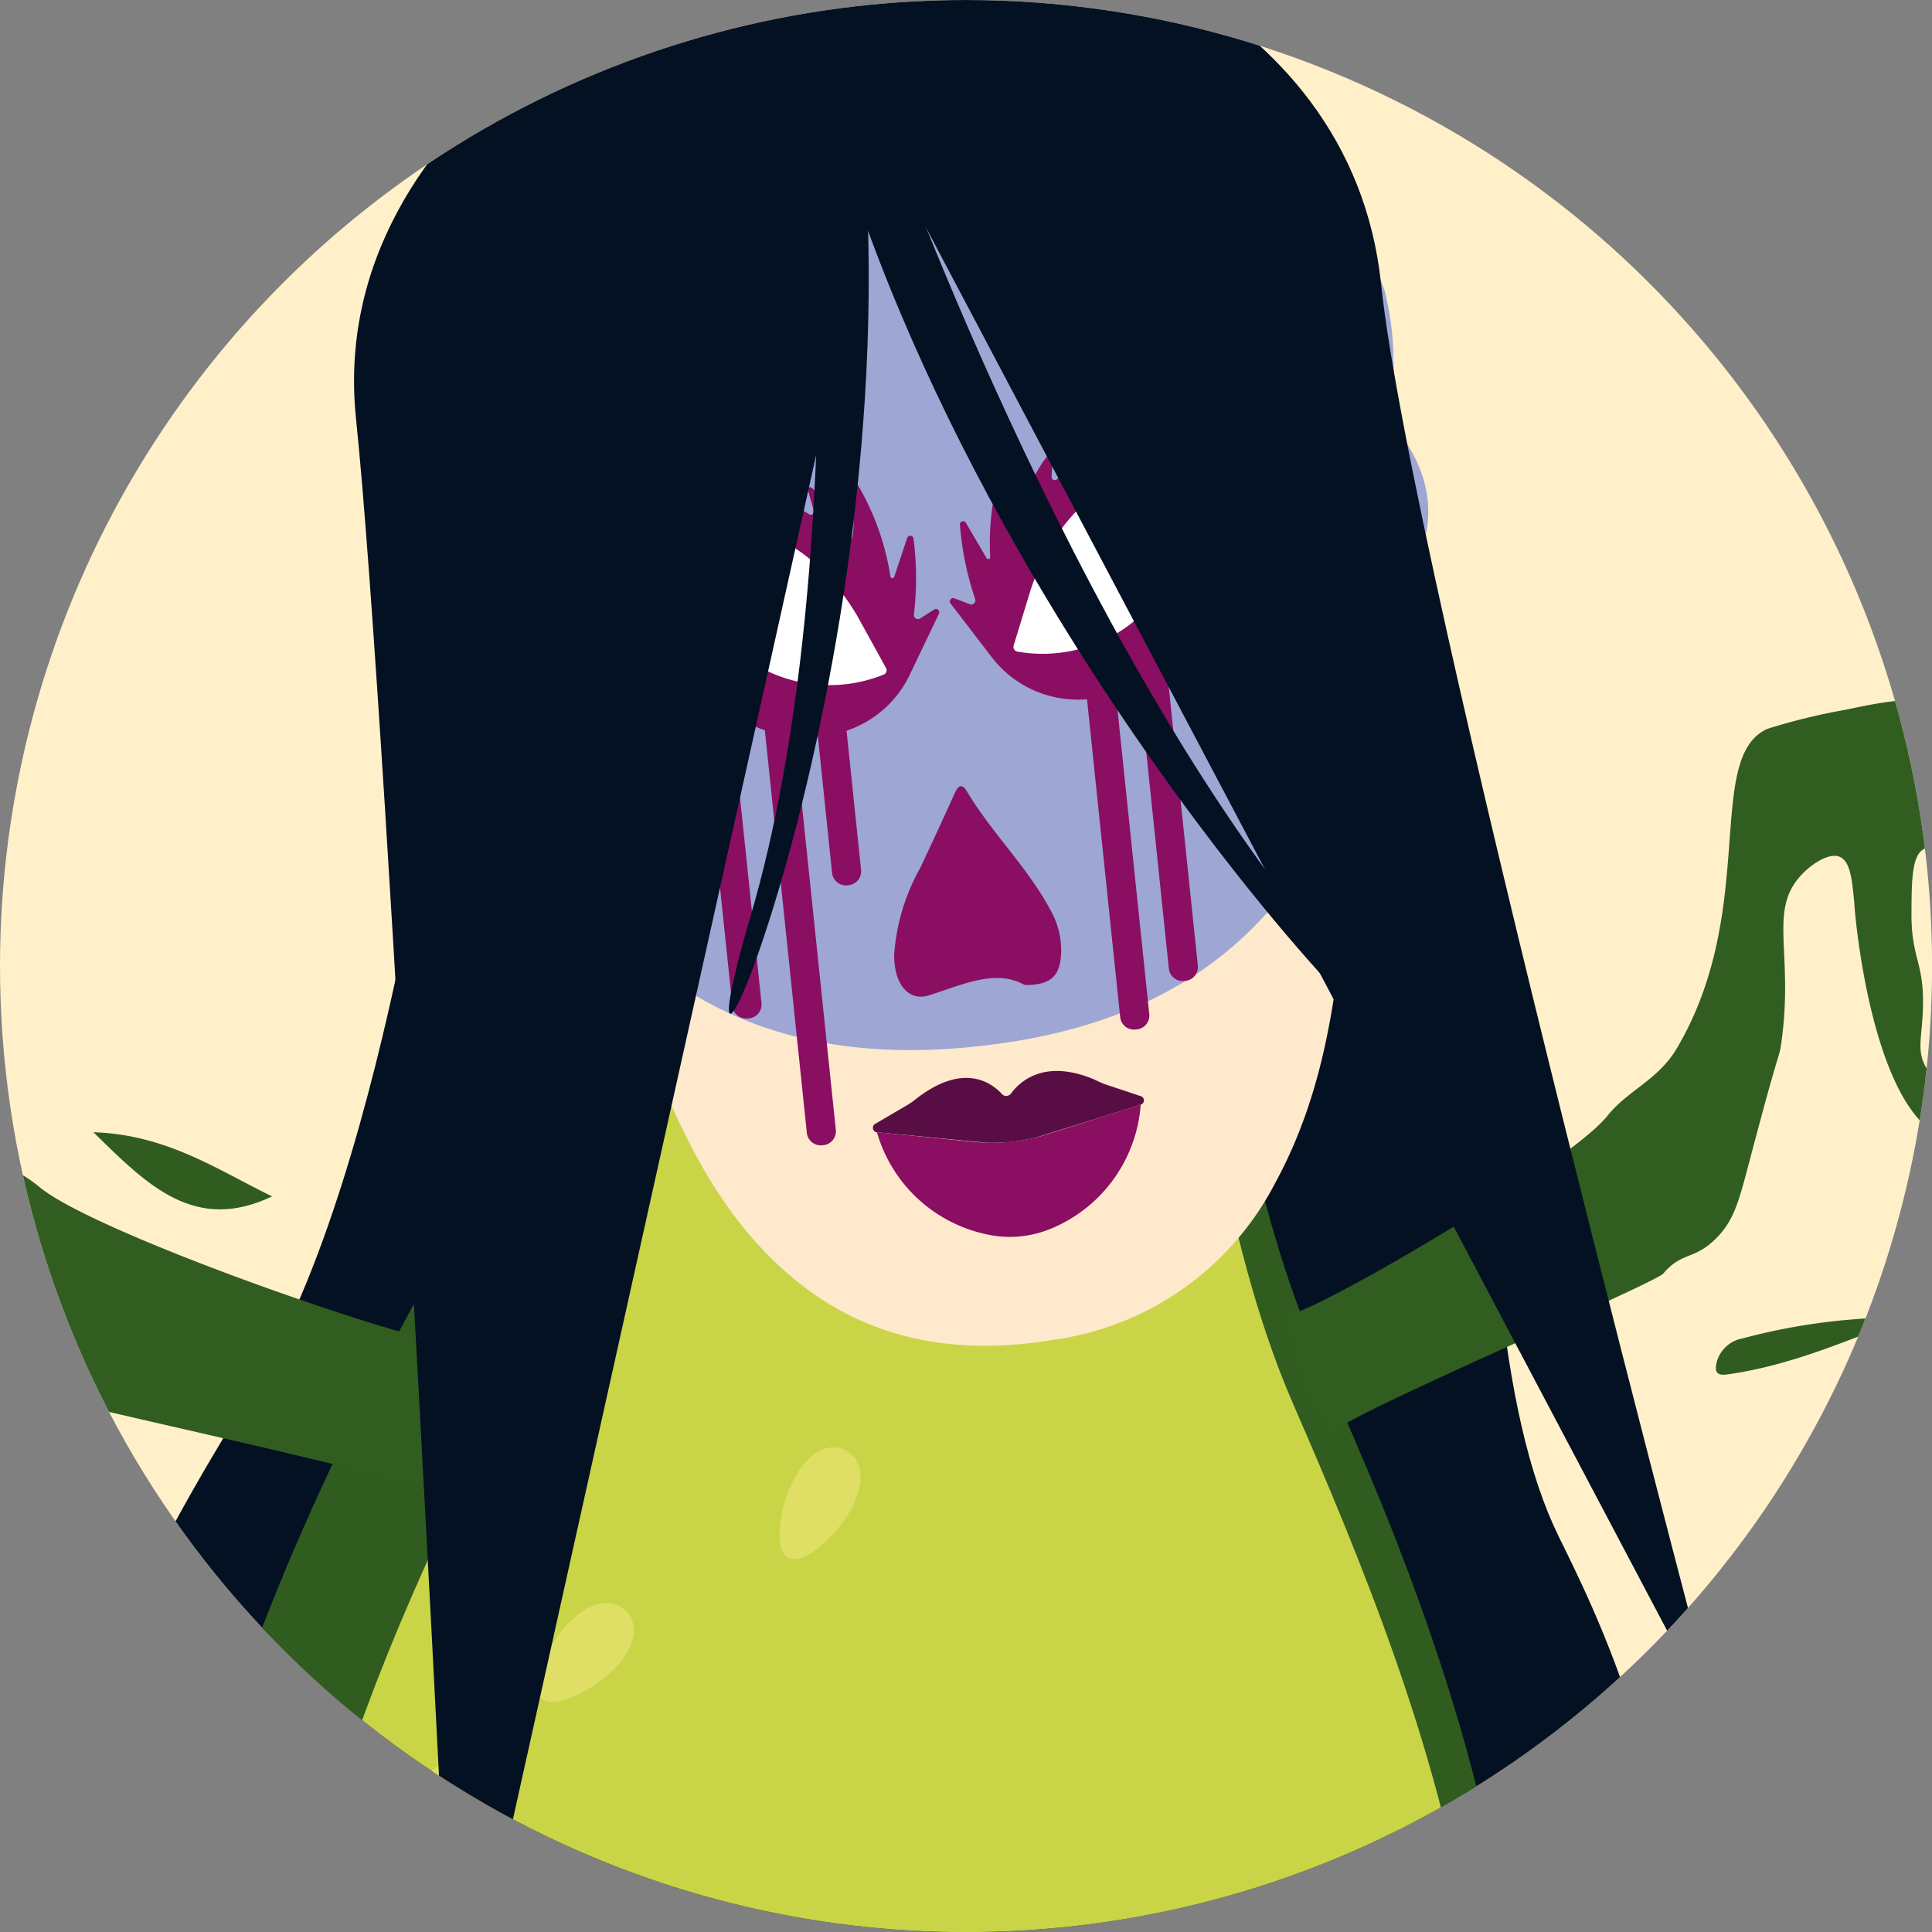 <svg id="Group_55" data-name="Group 55" xmlns="http://www.w3.org/2000/svg" xmlns:xlink="http://www.w3.org/1999/xlink" width="150.592" height="150.597" viewBox="0 0 150.592 150.597">
  <rect x="0" y="0" width="150.592" height="150.597" fill="#808080" stroke="none"/>
  <defs>
    <clipPath id="clip-path">
      <path id="Path_292" data-name="Path 292" d="M46.123,152.985a75.3,75.3,0,1,0,75.3-75.3,75.3,75.3,0,0,0-75.3,75.3" transform="translate(-46.123 -77.684)" fill="none"/>
    </clipPath>
  </defs>
  <g id="Group_54" data-name="Group 54" clip-path="url(#clip-path)">
    <path id="Path_260" data-name="Path 260" d="M196.716,152.981a75.3,75.3,0,1,1-75.3-75.3,75.3,75.3,0,0,1,75.3,75.3" transform="translate(-46.119 -77.68)" fill="#fff0ca"/>
    <path id="Path_261" data-name="Path 261" d="M55.76,119.4a1.562,1.562,0,0,1-2.014-.291,14.073,14.073,0,0,1-2.925-2.669,2.109,2.109,0,0,0-.608-.675c-4.331-2.209-5.455-6.509-6.918-10.578a15.347,15.347,0,0,1-.956-8.365,2.866,2.866,0,0,1,.276-.859c.225-.394.491-.839,1-.859.573-.02.68.491.874.91,1.549,3.42,2.72,6.989,4.014,10.507A37.848,37.848,0,0,0,55.76,119.4" transform="translate(-62.657 -6.031)" fill="#305c20"/>
    <path id="Path_262" data-name="Path 262" d="M61.474,99.95c-5.967,2.822-9.607-.736-13.927-5.005,5.737.189,9.7,2.945,13.927,5.005" transform="translate(-40.266 -6.693)" fill="#305c20"/>
    <path id="Path_263" data-name="Path 263" d="M86.348,98.141c-4.3,1.677-8.559,3.477-13.2,4.116-.874.123-.961-.281-.808-.951a2.549,2.549,0,0,1,2.014-1.856,47.58,47.58,0,0,1,8.809-1.5c1.043-.092,2.091-.133,3.139-.194.015.128.026.256.041.383" transform="translate(61.468 4.876)" fill="#305c20"/>
    <path id="Path_264" data-name="Path 264" d="M78.769,88s-4.494,38.269-14.94,55.187-49.788,79.816,43.525,79.816,62.6-58.644,58.02-68.021-5.992-26.05-5.992-57.1Z" transform="translate(-43.889 -35.236)" fill="#031123"/>
    <path id="Path_265" data-name="Path 265" d="M69.165,141.362C76.619,127.787,83.849,88.5,105.384,86.8c30.022-2.357,14.72,31.009,27.118,59.186,11.5,26.142,23.549,61.757,4.9,90.977-17.266,27.052-58.853,23.156-74.826,6.713-13.9-14.306-25.7-43.51,6.59-102.312" transform="translate(-36.377 -40.686)" fill="#305c20"/>
    <path id="Path_266" data-name="Path 266" d="M70.393,142.87c7.552-13.554,7.035-54.559,29.025-56.149,30.651-2.224,22.9,32.809,35.692,61.077,11.872,26.218,24.342,61.931,5.43,91.095-17.506,27-60,22.9-76.4,6.365C49.88,230.871,37.686,201.58,70.393,142.87" transform="translate(-31.883 -40.931)" fill="#305c20"/>
    <path id="Path_267" data-name="Path 267" d="M70.416,142.408c6.994-12.8,7.628-51.1,24.143-54.282,30.319-5.844,23.529,32.021,35.079,58.536,10.716,24.6,23.575,57.406,6.089,84.954-16.187,25.5-59.354,23.2-73.256,6.58-12.675-15.149-22.343-40.36,7.945-95.788" transform="translate(-28.839 -37.223)" fill="#cad447"/>
    <path id="Path_268" data-name="Path 268" d="M59.168,102.16c1.2-2.224,2.807-2.817,4.029-2.158s1.605,2.326.4,4.556-3.768,4.428-4.919,3.809-.711-3.983.491-6.207" transform="translate(2.753 13.062)" fill="#dedf64"/>
    <path id="Path_269" data-name="Path 269" d="M54.417,106.163c1.687-1.887,3.38-2.091,4.417-1.166s1.023,2.633-.66,4.52-4.7,3.441-5.67,2.567.225-4.034,1.912-5.921" transform="translate(-21.317 32.45)" fill="#dedf64"/>
    <path id="Path_270" data-name="Path 270" d="M56.755,103.713c1.754-1.825,3.456-1.968,4.458-1s.925,2.669-.828,4.494-4.816,3.262-5.762,2.357.378-4.024,2.132-5.849" transform="translate(-12.452 22.818)" fill="#dedf64"/>
    <path id="Path_271" data-name="Path 271" d="M70.825,109.864c.547-1.912-.031-3.129-1.084-3.426s-2.178.424-2.725,2.342-.312,4.566.675,4.847,2.587-1.851,3.134-3.763" transform="translate(38.619 40.304)" fill="#dedf64"/>
    <path id="Path_272" data-name="Path 272" d="M37.424,111.75c1.626-1.989,1.212-3.968,1.907-5.849.511-1.386,1.094-1.3,4.545-4.336,5.077-4.469,6.427-6.943,8.319-6.452a2.486,2.486,0,0,1,1.7,1.529c.762,2.383-4.075,4.049-6.754,9.571-.261.532-.015.1-1.907,8.421-1.2,5.307-1.882,8.017-.542,9.116a1.782,1.782,0,0,0,1.391.394c1.651-.424,1.483-4.417,2.209-7.981,1.406-6.877,6.35-13.1,8.661-12.562,1.263.3,1.749,2.623,2.372,5.6.9,4.274-.225,4.729.68,8.83.634,2.873,1.478,3.952.849,5.767-.332.971-6.125,8.978-1.355,7.3,7.608-2.674,4.939-24.056,4.924-23.764-.21-2.117-.455-3.942.506-4.586.833-.552,2.643.092,3.906,1.017,3.7,2.715,2.04,7.02,4.944,15.149.445,1.258.072-.01,4.816,9.638,1.974,4.014,2.72,5.624,4.668,6.964,2.51,1.728,3.436.614,5.624,2.326,1.043.818,32.834,7.316,33.417,8.549,2.142-4.5,2-5.266,2.2-11.7-2.147.562-28.913-8.61-33.433-12.419-2.3-1.938-5.312-2.331-7.644-4.924-10.1-11.248-7.879-26.2-14.229-27.7a57.52,57.52,0,0,0-7.669-.312c-8.62-.123-10.466.869-20.032,8.487-6.263,4.99-5.016,5.537-5.435,11.207-.189,2.613-.445,4.924,1.36,2.715" transform="translate(-88.04 -29.782)" fill="#315d20"/>
    <path id="Path_273" data-name="Path 273" d="M132.79,103.388c-1.646-1.355-1.636-3.027-2.51-4.448-.644-1.038-1.1-.879-4.412-2.781-4.862-2.8-6.371-4.591-7.828-3.881a2.069,2.069,0,0,0-1.13,1.524c-.23,2.066,3.978,2.623,7.071,6.677.3.389.026.077,2.93,6.539,1.851,4.116,2.848,6.212,1.938,7.327a1.473,1.473,0,0,1-1.069.547c-1.406-.072-1.928-3.349-3.1-6.13-2.275-5.363-7.316-9.617-9.106-8.794-.982.445-1,2.418-1.017,4.944-.026,3.63.961,3.809.9,7.3-.046,2.444-.552,3.456.256,4.837.429.731,6.463,6.294,2.306,5.716-6.631-.925-7.976-18.759-7.91-18.529-.179-1.754-.281-3.282-1.166-3.645-.767-.317-2.137.506-3.011,1.467-2.567,2.817-.511,6.048-1.534,13.14-.158,1.094-.061,0-2.337,8.63-.946,3.589-1.288,5.021-2.654,6.432-1.759,1.815-2.694,1.063-4.192,2.817-.716.833-25.513,11.345-25.784,12.445-2.48-3.318-2.49-3.957-3.717-9.157,1.846.107,22.113-11.754,25.165-15.6,1.549-1.953,3.937-2.766,5.4-5.256,6.376-10.808,2.106-22.609,7.03-24.879a48.824,48.824,0,0,1,6.186-1.508c6.994-1.518,8.656-1.012,17.69,3.615,5.915,3.027,4.99,3.676,6.263,8.221.588,2.1,1.171,3.937-.66,2.434" transform="translate(34.434 -33.813)" fill="#315d20"/>
    <path id="Path_274" data-name="Path 274" d="M115.472,114.479a4.785,4.785,0,0,1-.562-2.224c-.056-1.585-.128-3.175-.189-4.76a28.5,28.5,0,0,0-.634-4.469c-2.832-9.52-9.489-15.865-19.858-18.938C80.915,80.146,65.52,85.949,58.587,97.244c-4.116,6.7-4.4,13.656-2.8,20.809a5.984,5.984,0,0,1-.107,3.032,12.026,12.026,0,0,0,2.464,11.32,7.96,7.96,0,0,1,1.565,2.807,58.811,58.811,0,0,0,2.95,7.884c2.168,4.719,4.832,9.162,8.988,12.726,5.752,4.934,12.649,6.325,20.451,5.046a23,23,0,0,0,17.394-12.245c3-5.5,4.254-11.371,4.965-17.348a16.961,16.961,0,0,1,1.5-5.731,11.371,11.371,0,0,0-.481-11.064" transform="translate(-10.093 -56.418)" fill="#ffe9cc"/>
    <path id="Path_275" data-name="Path 275" d="M67.126,102.067l-.1.01a1.085,1.085,0,0,1-1.191-.966L64.452,87.833a1.081,1.081,0,0,1,.966-1.191l.1-.01a1.085,1.085,0,0,1,1.191.966l1.386,13.273a1.083,1.083,0,0,1-.966,1.2" transform="translate(29.234 -40.908)" fill="#8a0e61"/>
    <path id="Path_276" data-name="Path 276" d="M80.307,95.974l-2.761-.92a8.571,8.571,0,0,1-.859-.378c-3.876-1.631-5.788.138-6.488,1.089a.474.474,0,0,1-.363.194.435.435,0,0,1-.343-.143c-.828-.91-3.047-2.521-6.785.44a4.871,4.871,0,0,1-.593.409l-2.51,1.473a.352.352,0,0,0,.143.654l1.447.133,7.02.675c.21.005.424.015.634.01.194-.005.389-.005.583-.021l.1-.005c.23-.005.455-.026.68-.046s.465-.056.7-.1l.056-.005c.225-.036.45-.077.665-.123.194-.036.383-.082.568-.133h.015l6.907-2.163,1.186-.373h.005v-.005a.349.349,0,0,0,0-.665" transform="translate(8.609 -10.534)" fill="#580e44"/>
    <path id="Path_277" data-name="Path 277" d="M78.86,94.9l-6.1,1.933c-.266.087-.542.164-.813.235h-.01c-.189.051-.378.092-.568.128-.22.046-.445.087-.67.123l-.051.005a6.3,6.3,0,0,1-.7.092c-.225.026-.455.041-.68.056a.68.68,0,0,1-.1,0c-.189.015-.383.021-.578.021-.21.005-.424,0-.634-.01-.286-.01-.573-.026-.859-.056l-6.161-.614-1.447-.143v.005a11.328,11.328,0,0,0,8.942,8.032,8.169,8.169,0,0,0,2.285.077h.01a8.442,8.442,0,0,0,2.224-.552,11.363,11.363,0,0,0,7.1-9.7l-.005-.005Z" transform="translate(8.865 -8.42)" fill="#8a0e61"/>
    <path id="Path_278" data-name="Path 278" d="M128.972,109.213a3.888,3.888,0,0,1-.649-2.214c-.026-1.59-.072-3.18-.113-4.77a22.688,22.688,0,0,0-.67-4.463c-3.318-9.469-11.55-15.65-24.557-18.447-16.709-3.589-36.3,2.654-45.366,14.173-5.384,6.831-5.931,13.81-4.111,20.942a4.891,4.891,0,0,1-.215,3.047c-1.559,4.182-.583,7.976,2.8,11.284a7.236,7.236,0,0,1,1.9,2.771,49.094,49.094,0,0,0,3.5,7.823,34.694,34.694,0,0,0,11,12.516c7.132,4.791,15.8,5.992,25.692,4.5,10.358-1.565,17.547-6.008,22.3-12.756,3.942-5.6,5.685-11.519,6.739-17.537a15.162,15.162,0,0,1,2.05-5.788c2.429-3.8,2.117-7.546-.3-11.079" transform="translate(-19.619 -75.126)" fill="#9ea6d3"/>
    <path id="Path_279" data-name="Path 279" d="M69.93,105.165c-2.209-1.263-4.75-.066-7.419.793-1.677.542-2.771-.91-2.756-3.155a16.06,16.06,0,0,1,2.03-6.759c.9-1.917,1.795-3.84,2.664-5.772.276-.614.562-.895.992-.174,1.943,3.257,4.745,5.91,6.524,9.28a6.3,6.3,0,0,1,.782,3.635c-.138,1.37-.736,2.178-2.817,2.152" transform="translate(9.942 -28.387)" fill="#8a0e61"/>
    <path id="Path_280" data-name="Path 280" d="M60.836,116.533l-.1.01a1.085,1.085,0,0,1-1.191-.966l-2.8-26.827a1.086,1.086,0,0,1,.966-1.2l.1-.01a1.09,1.09,0,0,1,1.2.966l2.8,26.827a1.083,1.083,0,0,1-.966,1.2" transform="translate(-2.458 -37.157)" fill="#8a0e61"/>
    <path id="Path_281" data-name="Path 281" d="M62.539,123.916l-.1.01a1.085,1.085,0,0,1-1.191-.966L57.743,89.354a1.078,1.078,0,0,1,.966-1.191l.1-.01A1.078,1.078,0,0,1,60,89.119l3.507,33.6a1.083,1.083,0,0,1-.966,1.2" transform="translate(1.642 -34.657)" fill="#8a0e61"/>
    <path id="Path_282" data-name="Path 282" d="M61.217,103.6l-.1.01a1.085,1.085,0,0,1-1.191-.966L58.543,89.366a1.081,1.081,0,0,1,.966-1.191l.1-.01a1.085,1.085,0,0,1,1.191.966L62.184,102.4a1.083,1.083,0,0,1-.966,1.2" transform="translate(4.932 -34.603)" fill="#8a0e61"/>
    <path id="Path_283" data-name="Path 283" d="M66.748,116.7l-.1.01a1.085,1.085,0,0,1-1.191-.966l-2.8-26.827a1.087,1.087,0,0,1,.966-1.2l.1-.01a1.09,1.09,0,0,1,1.2.966l2.8,26.827a1.083,1.083,0,0,1-.966,1.2" transform="translate(21.857 -36.462)" fill="#8a0e61"/>
    <path id="Path_284" data-name="Path 284" d="M68.058,121.411l-.1.01a1.085,1.085,0,0,1-1.191-.966L63.262,86.849a1.078,1.078,0,0,1,.966-1.191l.1-.01a1.078,1.078,0,0,1,1.191.966l3.507,33.6a1.083,1.083,0,0,1-.966,1.2" transform="translate(24.34 -44.96)" fill="#8a0e61"/>
    <path id="Path_285" data-name="Path 285" d="M56.251,86.994l7.066-1.713,10.343,8.855.455,4.121.332,1.268-5.174,2.495L61.727,98.9,57.32,92.23Z" transform="translate(-4.467 -46.437)" fill="#fff"/>
    <path id="Path_286" data-name="Path 286" d="M80.924,100.908l2.27-4.745a.259.259,0,0,0-.373-.327l-1.089.7a.32.32,0,0,1-.491-.3,24.228,24.228,0,0,0-.031-5.926.256.256,0,0,0-.5-.036l-1,3.011a.155.155,0,0,1-.3-.015A20.166,20.166,0,0,0,76.088,84.9a.2.2,0,0,0-.348.184c.44,1.391,1.079,3.835.66,5.215a.136.136,0,0,1-.256.01,9.223,9.223,0,0,0-2.889-3.967.172.172,0,0,0-.276.174c.133.455.322,1.125.46,1.616a.247.247,0,0,1-.363.281,14.4,14.4,0,0,0-4.146-1.749,7.951,7.951,0,0,0-7.853,1.145,2.031,2.031,0,0,1-1.6.353,5.489,5.489,0,0,0-2.664.194.143.143,0,0,0,.01.276c.808.225,2.3,1.058,3.461,4.121a.275.275,0,0,1-.4.337c-.854-.588-2.429-1.125-4.924.061a.093.093,0,0,0,.02.174c1.048.153,4.694,1,8.18,5.358a.146.146,0,0,1-.184.22,7.091,7.091,0,0,0-3.492-.8.116.116,0,0,0-.031.225c.946.317,3,1.319,6.227,4.484a10.2,10.2,0,0,0,9.76,2.638l.189-.051a8.463,8.463,0,0,0,5.3-4.494m-2.055.01a11.283,11.283,0,0,1-9.239-.368,9.562,9.562,0,0,1-3.206-2.93,36.316,36.316,0,0,1-4.049-7.644.56.56,0,0,1,.419-.757c2.163-.414,9.229-1.028,14.045,7.148l2.219,4.024a.369.369,0,0,1-.189.527" transform="translate(-10.005 -48.328)" fill="#8a0e61"/>
    <path id="Path_287" data-name="Path 287" d="M76.931,84.8l-7.265-.215-8.293,10.8.409,4.126-.066,1.309,5.578,1.37,6.739-4.607,2.935-7.439Z" transform="translate(16.595 -49.311)" fill="#fff"/>
    <path id="Path_288" data-name="Path 288" d="M69.971,105.259l.194.015a10.192,10.192,0,0,0,9-4.6c2.51-3.763,4.31-5.169,5.169-5.675a.113.113,0,0,0-.077-.21A7.115,7.115,0,0,0,81,96.291a.147.147,0,0,1-.225-.179c2.51-4.985,5.905-6.565,6.9-6.933a.093.093,0,0,0-.01-.174c-2.689-.644-4.121.2-4.832.956a.278.278,0,0,1-.47-.245c.511-3.236,1.795-4.361,2.541-4.745a.145.145,0,0,0-.051-.276,5.489,5.489,0,0,0-2.648.363,2.026,2.026,0,0,1-1.636-.02,7.96,7.96,0,0,0-7.92.506,14.671,14.671,0,0,0-3.7,2.567.245.245,0,0,1-.409-.2c.026-.511.082-1.207.118-1.677a.176.176,0,0,0-.312-.113,9.3,9.3,0,0,0-2,4.474.134.134,0,0,1-.251.046c-.7-1.263-.578-3.783-.435-5.241a.2.2,0,0,0-.373-.1,20.174,20.174,0,0,0-1.534,8.866.152.152,0,0,1-.286.082l-1.605-2.74a.251.251,0,0,0-.47.133,23.945,23.945,0,0,0,1.191,5.808.32.32,0,0,1-.414.4l-1.212-.46a.258.258,0,0,0-.3.394l3.206,4.177a8.444,8.444,0,0,0,6.11,3.3m-4.392-4.192,1.34-4.392c3.027-9,10.062-9.852,12.266-9.9a.562.562,0,0,1,.568.654,35.958,35.958,0,0,1-2.383,8.313,9.641,9.641,0,0,1-2.531,3.533,11.293,11.293,0,0,1-8.968,2.265.368.368,0,0,1-.291-.475" transform="translate(13.429 -50.751)" fill="#8a0e61"/>
    <path id="Path_289" data-name="Path 289" d="M59.35,245.685l33.5-150.71L158.043,218.4s-24.127-90.471-26.469-112.865-27.43-30.462-40.534-29.1S49.155,91.893,51.676,116.056s7.674,129.63,7.674,129.63" transform="translate(-23.924 -83.395)" fill="#031123"/>
    <path id="Path_290" data-name="Path 290" d="M63.661,79.748s3.083,38.673-4.709,65.285,13.764-20.758,8.278-64.989c-1.493-2.96-3.569-.3-3.569-.3" transform="translate(-0.42 -73.72)" fill="#031123"/>
    <path id="Path_291" data-name="Path 291" d="M62.437,79.793s14.525,41.24,34.726,65.086S73.491,129.8,58.894,81.731c.189-3.732,3.543-1.938,3.543-1.938" transform="translate(6.401 -70.784)" fill="#031123"/>
  </g>
</svg>
